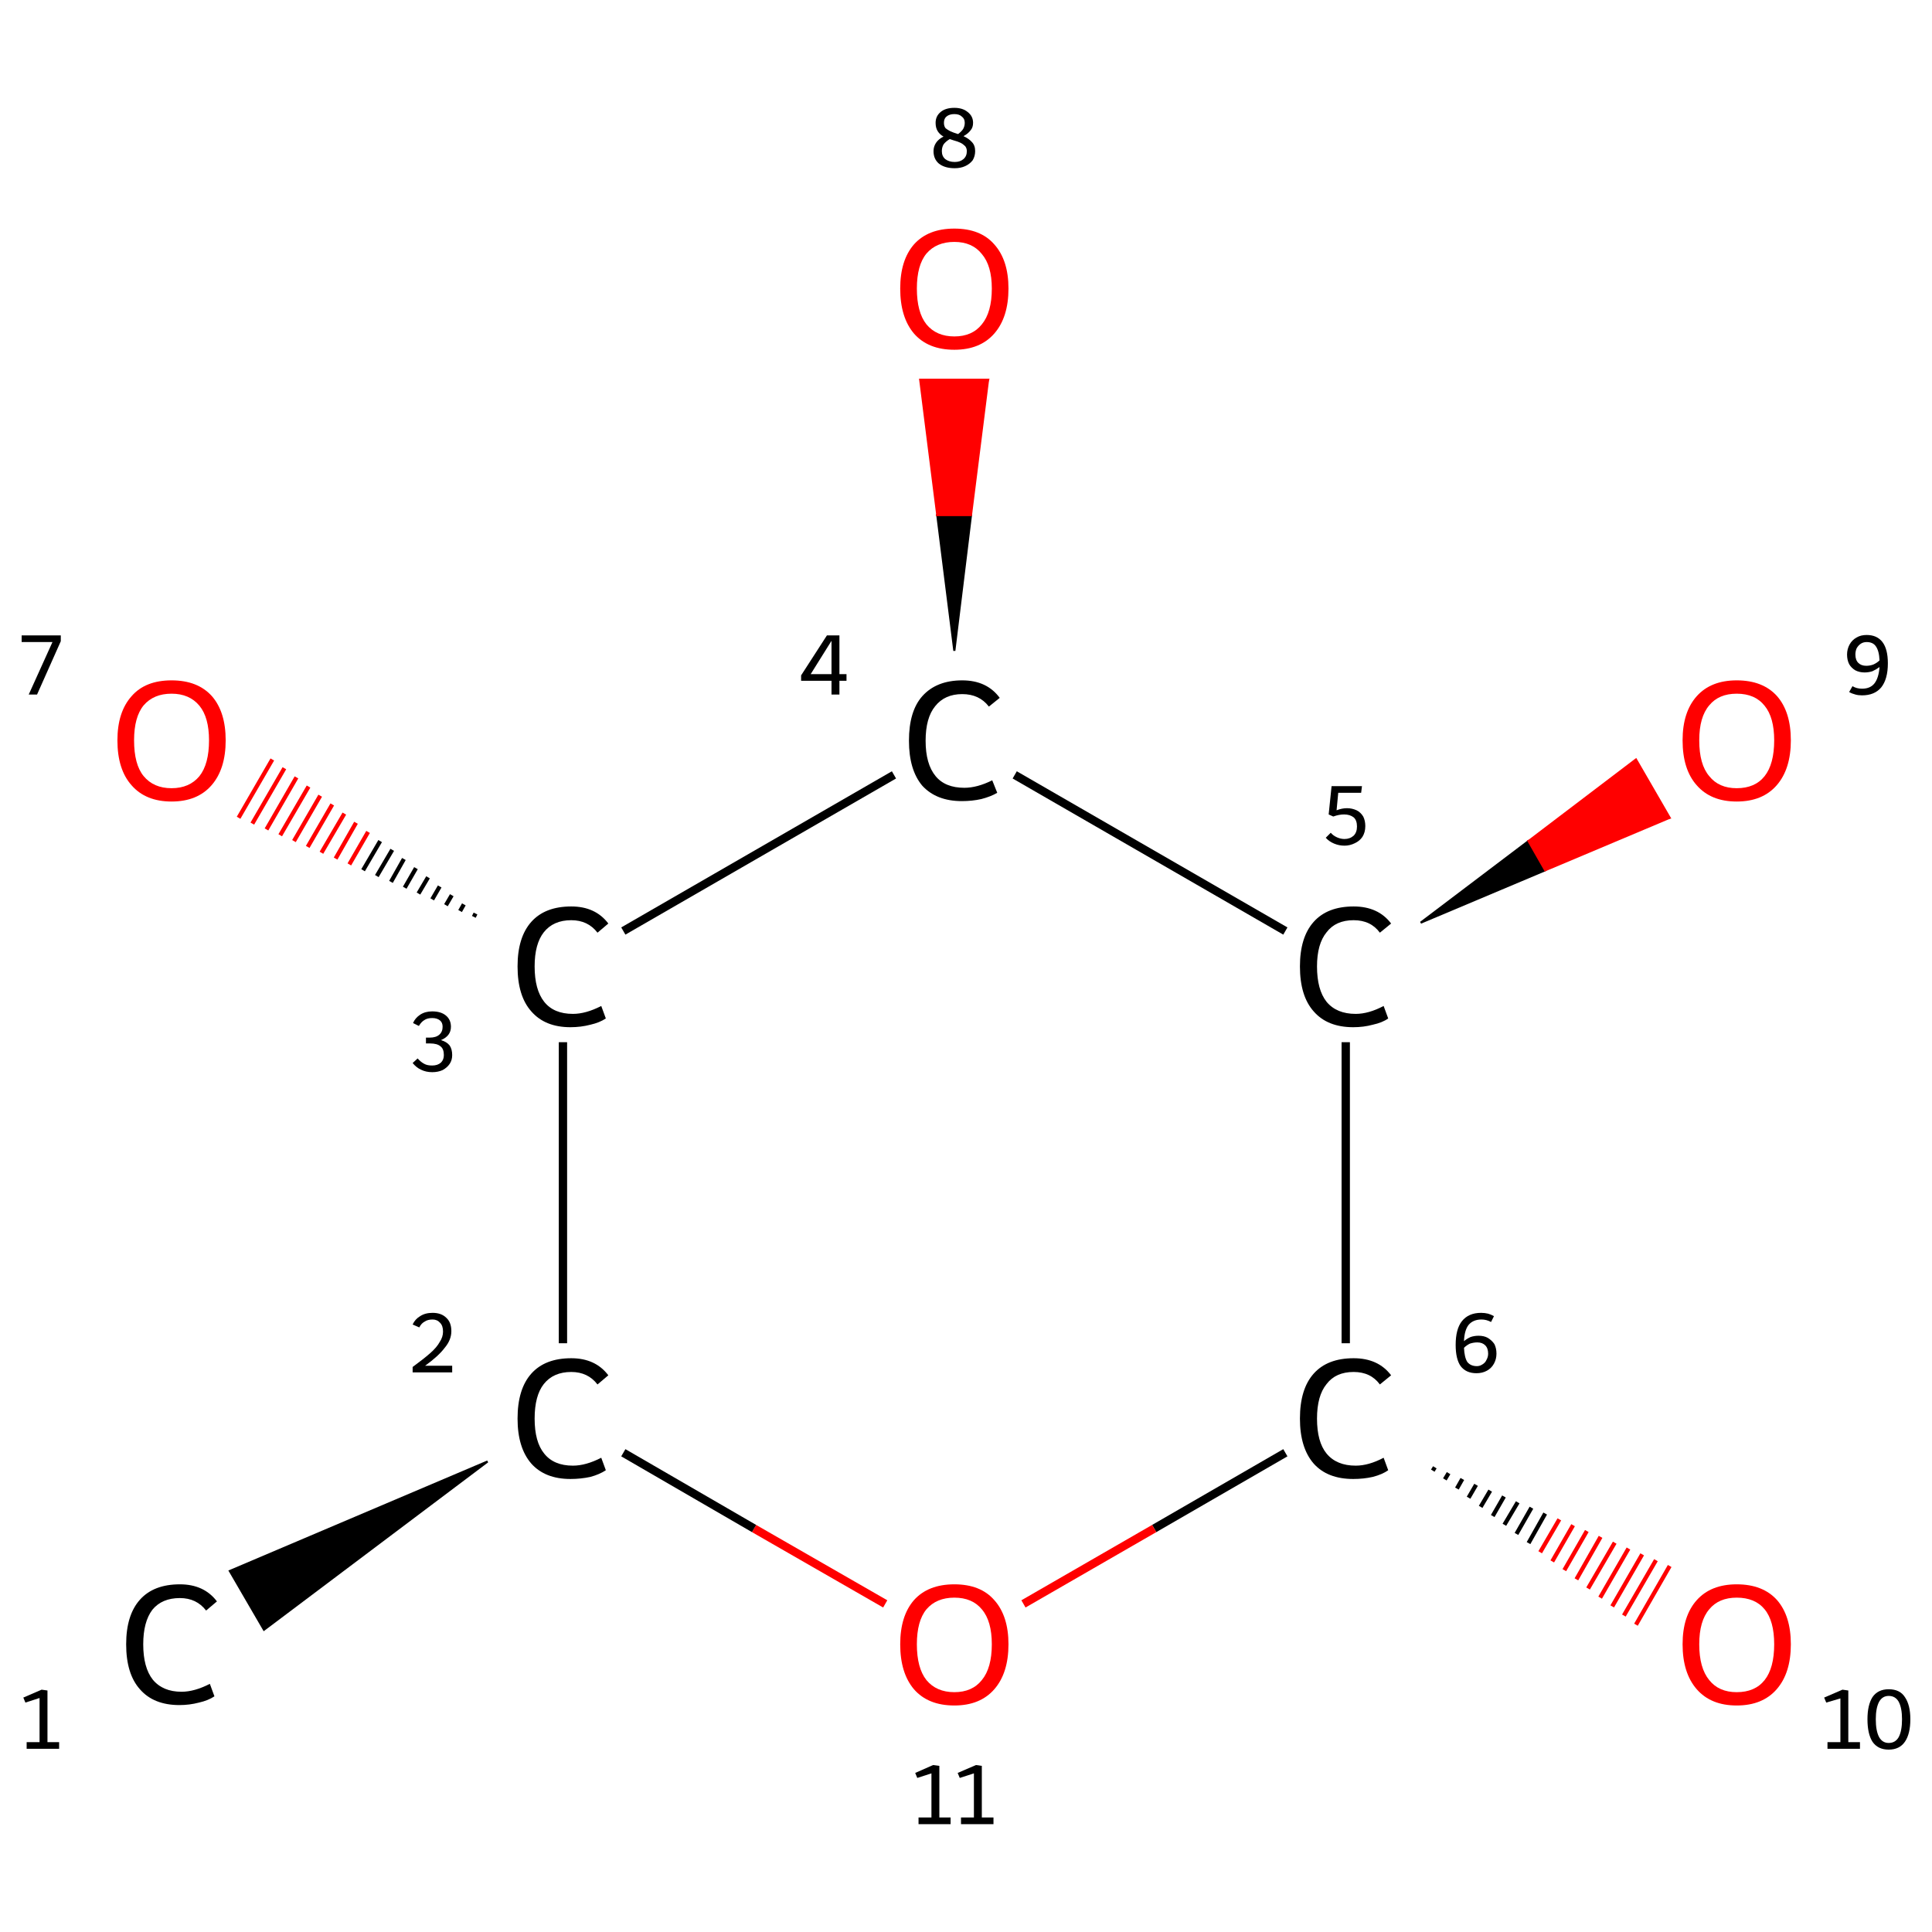 <?xml version='1.0' encoding='iso-8859-1'?>
<svg version='1.1' baseProfile='full'
              xmlns='http://www.w3.org/2000/svg'
                      xmlns:rdkit='http://www.rdkit.org/xml'
                      xmlns:xlink='http://www.w3.org/1999/xlink'
                  xml:space='preserve'
width='464px' height='464px' viewBox='0 0 464 464'>
<!-- END OF HEADER -->
<rect style='opacity:1.0;fill:#FFFFFF;stroke:none' width='464.0' height='464.0' x='0.0' y='0.0'> </rect>
<path class='bond-0 atom-1 atom-0' d='M 117.1,351.0 L 63.4,391.4 L 55.2,377.3 Z' style='fill:#000000;fill-rule:evenodd;fill-opacity:1;stroke:#000000;stroke-width:0.5px;stroke-linecap:butt;stroke-linejoin:miter;stroke-opacity:1;' />
<path class='bond-1 atom-1 atom-2' d='M 135.2,322.6 L 135.2,250.3' style='fill:none;fill-rule:evenodd;stroke:#000000;stroke-width:2.0px;stroke-linecap:butt;stroke-linejoin:miter;stroke-opacity:1' />
<path class='bond-2 atom-2 atom-3' d='M 113.8,220.2 L 114.2,219.4' style='fill:none;fill-rule:evenodd;stroke:#000000;stroke-width:1.0px;stroke-linecap:butt;stroke-linejoin:miter;stroke-opacity:1' />
<path class='bond-2 atom-2 atom-3' d='M 110.5,218.8 L 111.4,217.2' style='fill:none;fill-rule:evenodd;stroke:#000000;stroke-width:1.0px;stroke-linecap:butt;stroke-linejoin:miter;stroke-opacity:1' />
<path class='bond-2 atom-2 atom-3' d='M 107.1,217.4 L 108.5,215.0' style='fill:none;fill-rule:evenodd;stroke:#000000;stroke-width:1.0px;stroke-linecap:butt;stroke-linejoin:miter;stroke-opacity:1' />
<path class='bond-2 atom-2 atom-3' d='M 103.8,216.0 L 105.6,212.9' style='fill:none;fill-rule:evenodd;stroke:#000000;stroke-width:1.0px;stroke-linecap:butt;stroke-linejoin:miter;stroke-opacity:1' />
<path class='bond-2 atom-2 atom-3' d='M 100.5,214.6 L 102.8,210.7' style='fill:none;fill-rule:evenodd;stroke:#000000;stroke-width:1.0px;stroke-linecap:butt;stroke-linejoin:miter;stroke-opacity:1' />
<path class='bond-2 atom-2 atom-3' d='M 97.2,213.2 L 99.9,208.5' style='fill:none;fill-rule:evenodd;stroke:#000000;stroke-width:1.0px;stroke-linecap:butt;stroke-linejoin:miter;stroke-opacity:1' />
<path class='bond-2 atom-2 atom-3' d='M 93.9,211.8 L 97.0,206.3' style='fill:none;fill-rule:evenodd;stroke:#000000;stroke-width:1.0px;stroke-linecap:butt;stroke-linejoin:miter;stroke-opacity:1' />
<path class='bond-2 atom-2 atom-3' d='M 90.5,210.4 L 94.2,204.1' style='fill:none;fill-rule:evenodd;stroke:#000000;stroke-width:1.0px;stroke-linecap:butt;stroke-linejoin:miter;stroke-opacity:1' />
<path class='bond-2 atom-2 atom-3' d='M 87.2,209.0 L 91.3,202.0' style='fill:none;fill-rule:evenodd;stroke:#000000;stroke-width:1.0px;stroke-linecap:butt;stroke-linejoin:miter;stroke-opacity:1' />
<path class='bond-2 atom-2 atom-3' d='M 83.9,207.6 L 88.4,199.8' style='fill:none;fill-rule:evenodd;stroke:#FF0000;stroke-width:1.0px;stroke-linecap:butt;stroke-linejoin:miter;stroke-opacity:1' />
<path class='bond-2 atom-2 atom-3' d='M 80.6,206.2 L 85.5,197.6' style='fill:none;fill-rule:evenodd;stroke:#FF0000;stroke-width:1.0px;stroke-linecap:butt;stroke-linejoin:miter;stroke-opacity:1' />
<path class='bond-2 atom-2 atom-3' d='M 77.2,204.8 L 82.7,195.4' style='fill:none;fill-rule:evenodd;stroke:#FF0000;stroke-width:1.0px;stroke-linecap:butt;stroke-linejoin:miter;stroke-opacity:1' />
<path class='bond-2 atom-2 atom-3' d='M 73.9,203.4 L 79.8,193.2' style='fill:none;fill-rule:evenodd;stroke:#FF0000;stroke-width:1.0px;stroke-linecap:butt;stroke-linejoin:miter;stroke-opacity:1' />
<path class='bond-2 atom-2 atom-3' d='M 70.6,202.0 L 76.9,191.1' style='fill:none;fill-rule:evenodd;stroke:#FF0000;stroke-width:1.0px;stroke-linecap:butt;stroke-linejoin:miter;stroke-opacity:1' />
<path class='bond-2 atom-2 atom-3' d='M 67.3,200.6 L 74.1,188.9' style='fill:none;fill-rule:evenodd;stroke:#FF0000;stroke-width:1.0px;stroke-linecap:butt;stroke-linejoin:miter;stroke-opacity:1' />
<path class='bond-2 atom-2 atom-3' d='M 64.0,199.2 L 71.2,186.7' style='fill:none;fill-rule:evenodd;stroke:#FF0000;stroke-width:1.0px;stroke-linecap:butt;stroke-linejoin:miter;stroke-opacity:1' />
<path class='bond-2 atom-2 atom-3' d='M 60.6,197.8 L 68.3,184.5' style='fill:none;fill-rule:evenodd;stroke:#FF0000;stroke-width:1.0px;stroke-linecap:butt;stroke-linejoin:miter;stroke-opacity:1' />
<path class='bond-2 atom-2 atom-3' d='M 57.3,196.4 L 65.4,182.4' style='fill:none;fill-rule:evenodd;stroke:#FF0000;stroke-width:1.0px;stroke-linecap:butt;stroke-linejoin:miter;stroke-opacity:1' />
<path class='bond-3 atom-2 atom-4' d='M 149.7,223.6 L 214.7,186.1' style='fill:none;fill-rule:evenodd;stroke:#000000;stroke-width:2.0px;stroke-linecap:butt;stroke-linejoin:miter;stroke-opacity:1' />
<path class='bond-4 atom-4 atom-5' d='M 229.2,156.3 L 225.1,123.7 L 233.2,123.7 Z' style='fill:#000000;fill-rule:evenodd;fill-opacity:1;stroke:#000000;stroke-width:0.5px;stroke-linecap:butt;stroke-linejoin:miter;stroke-opacity:1;' />
<path class='bond-4 atom-4 atom-5' d='M 225.1,123.7 L 237.3,91.2 L 221.0,91.2 Z' style='fill:#FF0000;fill-rule:evenodd;fill-opacity:1;stroke:#FF0000;stroke-width:0.5px;stroke-linecap:butt;stroke-linejoin:miter;stroke-opacity:1;' />
<path class='bond-4 atom-4 atom-5' d='M 225.1,123.7 L 233.2,123.7 L 237.3,91.2 Z' style='fill:#FF0000;fill-rule:evenodd;fill-opacity:1;stroke:#FF0000;stroke-width:0.5px;stroke-linecap:butt;stroke-linejoin:miter;stroke-opacity:1;' />
<path class='bond-5 atom-4 atom-6' d='M 243.7,186.1 L 308.7,223.6' style='fill:none;fill-rule:evenodd;stroke:#000000;stroke-width:2.0px;stroke-linecap:butt;stroke-linejoin:miter;stroke-opacity:1' />
<path class='bond-6 atom-6 atom-7' d='M 341.2,221.6 L 367.1,202.0 L 371.1,209.0 Z' style='fill:#000000;fill-rule:evenodd;fill-opacity:1;stroke:#000000;stroke-width:0.5px;stroke-linecap:butt;stroke-linejoin:miter;stroke-opacity:1;' />
<path class='bond-6 atom-6 atom-7' d='M 367.1,202.0 L 401.0,196.4 L 392.9,182.4 Z' style='fill:#FF0000;fill-rule:evenodd;fill-opacity:1;stroke:#FF0000;stroke-width:0.5px;stroke-linecap:butt;stroke-linejoin:miter;stroke-opacity:1;' />
<path class='bond-6 atom-6 atom-7' d='M 367.1,202.0 L 371.1,209.0 L 401.0,196.4 Z' style='fill:#FF0000;fill-rule:evenodd;fill-opacity:1;stroke:#FF0000;stroke-width:0.5px;stroke-linecap:butt;stroke-linejoin:miter;stroke-opacity:1;' />
<path class='bond-7 atom-6 atom-8' d='M 323.2,250.3 L 323.2,322.6' style='fill:none;fill-rule:evenodd;stroke:#000000;stroke-width:2.0px;stroke-linecap:butt;stroke-linejoin:miter;stroke-opacity:1' />
<path class='bond-8 atom-8 atom-9' d='M 344.6,352.4 L 344.1,353.2' style='fill:none;fill-rule:evenodd;stroke:#000000;stroke-width:1.0px;stroke-linecap:butt;stroke-linejoin:miter;stroke-opacity:1' />
<path class='bond-8 atom-8 atom-9' d='M 347.9,353.8 L 347.0,355.3' style='fill:none;fill-rule:evenodd;stroke:#000000;stroke-width:1.0px;stroke-linecap:butt;stroke-linejoin:miter;stroke-opacity:1' />
<path class='bond-8 atom-8 atom-9' d='M 351.2,355.2 L 349.9,357.5' style='fill:none;fill-rule:evenodd;stroke:#000000;stroke-width:1.0px;stroke-linecap:butt;stroke-linejoin:miter;stroke-opacity:1' />
<path class='bond-8 atom-8 atom-9' d='M 354.5,356.6 L 352.7,359.7' style='fill:none;fill-rule:evenodd;stroke:#000000;stroke-width:1.0px;stroke-linecap:butt;stroke-linejoin:miter;stroke-opacity:1' />
<path class='bond-8 atom-8 atom-9' d='M 357.9,358.0 L 355.6,361.9' style='fill:none;fill-rule:evenodd;stroke:#000000;stroke-width:1.0px;stroke-linecap:butt;stroke-linejoin:miter;stroke-opacity:1' />
<path class='bond-8 atom-8 atom-9' d='M 361.2,359.4 L 358.5,364.1' style='fill:none;fill-rule:evenodd;stroke:#000000;stroke-width:1.0px;stroke-linecap:butt;stroke-linejoin:miter;stroke-opacity:1' />
<path class='bond-8 atom-8 atom-9' d='M 364.5,360.8 L 361.3,366.2' style='fill:none;fill-rule:evenodd;stroke:#000000;stroke-width:1.0px;stroke-linecap:butt;stroke-linejoin:miter;stroke-opacity:1' />
<path class='bond-8 atom-8 atom-9' d='M 367.8,362.1 L 364.2,368.4' style='fill:none;fill-rule:evenodd;stroke:#000000;stroke-width:1.0px;stroke-linecap:butt;stroke-linejoin:miter;stroke-opacity:1' />
<path class='bond-8 atom-8 atom-9' d='M 371.1,363.5 L 367.1,370.6' style='fill:none;fill-rule:evenodd;stroke:#000000;stroke-width:1.0px;stroke-linecap:butt;stroke-linejoin:miter;stroke-opacity:1' />
<path class='bond-8 atom-8 atom-9' d='M 374.5,364.9 L 369.9,372.8' style='fill:none;fill-rule:evenodd;stroke:#FF0000;stroke-width:1.0px;stroke-linecap:butt;stroke-linejoin:miter;stroke-opacity:1' />
<path class='bond-8 atom-8 atom-9' d='M 377.8,366.3 L 372.8,375.0' style='fill:none;fill-rule:evenodd;stroke:#FF0000;stroke-width:1.0px;stroke-linecap:butt;stroke-linejoin:miter;stroke-opacity:1' />
<path class='bond-8 atom-8 atom-9' d='M 381.1,367.7 L 375.7,377.1' style='fill:none;fill-rule:evenodd;stroke:#FF0000;stroke-width:1.0px;stroke-linecap:butt;stroke-linejoin:miter;stroke-opacity:1' />
<path class='bond-8 atom-8 atom-9' d='M 384.4,369.1 L 378.6,379.3' style='fill:none;fill-rule:evenodd;stroke:#FF0000;stroke-width:1.0px;stroke-linecap:butt;stroke-linejoin:miter;stroke-opacity:1' />
<path class='bond-8 atom-8 atom-9' d='M 387.8,370.5 L 381.4,381.5' style='fill:none;fill-rule:evenodd;stroke:#FF0000;stroke-width:1.0px;stroke-linecap:butt;stroke-linejoin:miter;stroke-opacity:1' />
<path class='bond-8 atom-8 atom-9' d='M 391.1,371.9 L 384.3,383.7' style='fill:none;fill-rule:evenodd;stroke:#FF0000;stroke-width:1.0px;stroke-linecap:butt;stroke-linejoin:miter;stroke-opacity:1' />
<path class='bond-8 atom-8 atom-9' d='M 394.4,373.3 L 387.2,385.8' style='fill:none;fill-rule:evenodd;stroke:#FF0000;stroke-width:1.0px;stroke-linecap:butt;stroke-linejoin:miter;stroke-opacity:1' />
<path class='bond-8 atom-8 atom-9' d='M 397.7,374.7 L 390.0,388.0' style='fill:none;fill-rule:evenodd;stroke:#FF0000;stroke-width:1.0px;stroke-linecap:butt;stroke-linejoin:miter;stroke-opacity:1' />
<path class='bond-8 atom-8 atom-9' d='M 401.0,376.1 L 392.9,390.2' style='fill:none;fill-rule:evenodd;stroke:#FF0000;stroke-width:1.0px;stroke-linecap:butt;stroke-linejoin:miter;stroke-opacity:1' />
<path class='bond-9 atom-8 atom-10' d='M 308.7,348.9 L 277.2,367.1' style='fill:none;fill-rule:evenodd;stroke:#000000;stroke-width:2.0px;stroke-linecap:butt;stroke-linejoin:miter;stroke-opacity:1' />
<path class='bond-9 atom-8 atom-10' d='M 277.2,367.1 L 245.8,385.2' style='fill:none;fill-rule:evenodd;stroke:#FF0000;stroke-width:2.0px;stroke-linecap:butt;stroke-linejoin:miter;stroke-opacity:1' />
<path class='bond-10 atom-10 atom-1' d='M 212.6,385.2 L 181.1,367.1' style='fill:none;fill-rule:evenodd;stroke:#FF0000;stroke-width:2.0px;stroke-linecap:butt;stroke-linejoin:miter;stroke-opacity:1' />
<path class='bond-10 atom-10 atom-1' d='M 181.1,367.1 L 149.7,348.9' style='fill:none;fill-rule:evenodd;stroke:#000000;stroke-width:2.0px;stroke-linecap:butt;stroke-linejoin:miter;stroke-opacity:1' />
<path class='atom-0' d='M 30.3 394.9
Q 30.3 387.9, 33.6 384.2
Q 36.9 380.5, 43.2 380.5
Q 49.0 380.5, 52.1 384.6
L 49.5 386.8
Q 47.2 383.8, 43.2 383.8
Q 38.9 383.8, 36.6 386.6
Q 34.4 389.5, 34.4 394.9
Q 34.4 400.5, 36.7 403.4
Q 39.1 406.3, 43.6 406.3
Q 46.7 406.3, 50.4 404.4
L 51.5 407.4
Q 50.0 408.4, 47.8 408.9
Q 45.5 409.5, 43.1 409.5
Q 36.9 409.5, 33.6 405.7
Q 30.3 402.0, 30.3 394.9
' fill='#000000'/>
<path class='atom-1' d='M 124.3 340.7
Q 124.3 333.6, 127.6 329.9
Q 130.9 326.2, 137.2 326.2
Q 143.0 326.2, 146.1 330.3
L 143.5 332.5
Q 141.2 329.5, 137.2 329.5
Q 132.9 329.5, 130.6 332.4
Q 128.4 335.2, 128.4 340.7
Q 128.4 346.3, 130.7 349.1
Q 133.0 352.0, 137.6 352.0
Q 140.7 352.0, 144.4 350.1
L 145.5 353.1
Q 144.0 354.1, 141.8 354.7
Q 139.5 355.2, 137.0 355.2
Q 130.9 355.2, 127.6 351.5
Q 124.3 347.7, 124.3 340.7
' fill='#000000'/>
<path class='atom-2' d='M 124.3 232.1
Q 124.3 225.1, 127.6 221.4
Q 130.9 217.7, 137.2 217.7
Q 143.0 217.7, 146.1 221.8
L 143.5 224.0
Q 141.2 221.0, 137.2 221.0
Q 132.9 221.0, 130.6 223.9
Q 128.4 226.7, 128.4 232.1
Q 128.4 237.7, 130.7 240.6
Q 133.0 243.5, 137.6 243.5
Q 140.7 243.5, 144.4 241.6
L 145.5 244.6
Q 144.0 245.6, 141.8 246.1
Q 139.5 246.7, 137.0 246.7
Q 130.9 246.7, 127.6 242.9
Q 124.3 239.2, 124.3 232.1
' fill='#000000'/>
<path class='atom-3' d='M 28.2 177.8
Q 28.2 171.0, 31.6 167.2
Q 34.9 163.4, 41.2 163.4
Q 47.5 163.4, 50.9 167.2
Q 54.2 171.0, 54.2 177.8
Q 54.2 184.7, 50.8 188.6
Q 47.4 192.5, 41.2 192.5
Q 35.0 192.5, 31.6 188.6
Q 28.2 184.8, 28.2 177.8
M 41.2 189.3
Q 45.5 189.3, 47.9 186.4
Q 50.2 183.5, 50.2 177.8
Q 50.2 172.3, 47.9 169.5
Q 45.5 166.6, 41.2 166.6
Q 36.9 166.6, 34.5 169.4
Q 32.2 172.2, 32.2 177.8
Q 32.2 183.6, 34.5 186.4
Q 36.9 189.3, 41.2 189.3
' fill='#FF0000'/>
<path class='atom-4' d='M 218.3 177.9
Q 218.3 170.8, 221.5 167.2
Q 224.9 163.4, 231.1 163.4
Q 237.0 163.4, 240.1 167.6
L 237.5 169.7
Q 235.2 166.7, 231.1 166.7
Q 226.9 166.7, 224.6 169.6
Q 222.3 172.4, 222.3 177.9
Q 222.3 183.5, 224.7 186.4
Q 227.0 189.2, 231.6 189.2
Q 234.7 189.2, 238.3 187.4
L 239.5 190.4
Q 238.0 191.3, 235.7 191.9
Q 233.5 192.4, 231.0 192.4
Q 224.9 192.4, 221.5 188.7
Q 218.3 184.9, 218.3 177.9
' fill='#000000'/>
<path class='atom-5' d='M 216.2 69.3
Q 216.2 62.5, 219.5 58.7
Q 222.9 54.9, 229.2 54.9
Q 235.5 54.9, 238.8 58.7
Q 242.2 62.5, 242.2 69.3
Q 242.2 76.2, 238.8 80.1
Q 235.4 84.0, 229.2 84.0
Q 222.9 84.0, 219.5 80.1
Q 216.2 76.2, 216.2 69.3
M 229.2 80.8
Q 233.5 80.8, 235.8 77.9
Q 238.2 75.0, 238.2 69.3
Q 238.2 63.8, 235.8 61.0
Q 233.5 58.1, 229.2 58.1
Q 224.9 58.1, 222.5 60.9
Q 220.2 63.7, 220.2 69.3
Q 220.2 75.0, 222.5 77.9
Q 224.9 80.8, 229.2 80.8
' fill='#FF0000'/>
<path class='atom-6' d='M 312.2 232.1
Q 312.2 225.1, 315.5 221.4
Q 318.8 217.7, 325.1 217.7
Q 331.0 217.7, 334.1 221.8
L 331.4 224.0
Q 329.2 221.0, 325.1 221.0
Q 320.8 221.0, 318.6 223.9
Q 316.3 226.7, 316.3 232.1
Q 316.3 237.7, 318.6 240.6
Q 321.0 243.5, 325.6 243.5
Q 328.7 243.5, 332.3 241.6
L 333.4 244.6
Q 332.0 245.6, 329.7 246.1
Q 327.5 246.7, 325.0 246.7
Q 318.8 246.7, 315.5 242.9
Q 312.2 239.2, 312.2 232.1
' fill='#000000'/>
<path class='atom-7' d='M 404.1 177.8
Q 404.1 171.0, 407.5 167.2
Q 410.9 163.4, 417.1 163.4
Q 423.4 163.4, 426.8 167.2
Q 430.1 171.0, 430.1 177.8
Q 430.1 184.7, 426.7 188.6
Q 423.3 192.5, 417.1 192.5
Q 410.9 192.5, 407.5 188.6
Q 404.1 184.8, 404.1 177.8
M 417.1 189.3
Q 421.5 189.3, 423.8 186.4
Q 426.1 183.5, 426.1 177.8
Q 426.1 172.3, 423.8 169.5
Q 421.5 166.6, 417.1 166.6
Q 412.8 166.6, 410.5 169.4
Q 408.1 172.2, 408.1 177.8
Q 408.1 183.6, 410.5 186.4
Q 412.8 189.3, 417.1 189.3
' fill='#FF0000'/>
<path class='atom-8' d='M 312.2 340.7
Q 312.2 333.6, 315.5 329.9
Q 318.8 326.2, 325.1 326.2
Q 331.0 326.2, 334.1 330.3
L 331.4 332.5
Q 329.2 329.5, 325.1 329.5
Q 320.8 329.5, 318.6 332.4
Q 316.3 335.2, 316.3 340.7
Q 316.3 346.3, 318.6 349.1
Q 321.0 352.0, 325.6 352.0
Q 328.7 352.0, 332.3 350.1
L 333.4 353.1
Q 332.0 354.1, 329.7 354.7
Q 327.5 355.2, 325.0 355.2
Q 318.8 355.2, 315.5 351.5
Q 312.2 347.7, 312.2 340.7
' fill='#000000'/>
<path class='atom-9' d='M 404.1 394.9
Q 404.1 388.1, 407.5 384.3
Q 410.9 380.5, 417.1 380.5
Q 423.4 380.5, 426.8 384.3
Q 430.1 388.1, 430.1 394.9
Q 430.1 401.8, 426.7 405.7
Q 423.3 409.6, 417.1 409.6
Q 410.9 409.6, 407.5 405.7
Q 404.1 401.8, 404.1 394.9
M 417.1 406.4
Q 421.5 406.4, 423.8 403.5
Q 426.1 400.6, 426.1 394.9
Q 426.1 389.3, 423.8 386.5
Q 421.5 383.7, 417.1 383.7
Q 412.8 383.7, 410.5 386.5
Q 408.1 389.3, 408.1 394.9
Q 408.1 400.6, 410.5 403.5
Q 412.8 406.4, 417.1 406.4
' fill='#FF0000'/>
<path class='atom-10' d='M 216.2 394.9
Q 216.2 388.1, 219.5 384.3
Q 222.9 380.5, 229.2 380.5
Q 235.5 380.5, 238.8 384.3
Q 242.2 388.1, 242.2 394.9
Q 242.2 401.8, 238.8 405.7
Q 235.4 409.6, 229.2 409.6
Q 222.9 409.6, 219.5 405.7
Q 216.2 401.8, 216.2 394.9
M 229.2 406.4
Q 233.5 406.4, 235.8 403.5
Q 238.2 400.6, 238.2 394.9
Q 238.2 389.3, 235.8 386.5
Q 233.5 383.7, 229.2 383.7
Q 224.9 383.7, 222.5 386.5
Q 220.2 389.3, 220.2 394.9
Q 220.2 400.6, 222.5 403.5
Q 224.9 406.4, 229.2 406.4
' fill='#FF0000'/>
<path class='note' d='M 6.4 418.4
L 9.5 418.4
L 9.5 407.8
L 6.1 408.9
L 5.6 407.7
L 10.0 405.8
L 11.4 406.0
L 11.4 418.4
L 14.2 418.4
L 14.2 420.0
L 6.4 420.0
L 6.4 418.4
' fill='#000000'/>
<path class='note' d='M 99.1 318.1
Q 99.7 316.8, 100.9 316.1
Q 102.1 315.3, 103.9 315.3
Q 106.0 315.3, 107.2 316.5
Q 108.4 317.6, 108.4 319.7
Q 108.4 321.8, 106.8 323.7
Q 105.3 325.7, 102.1 328.0
L 108.6 328.0
L 108.6 329.6
L 99.1 329.6
L 99.1 328.3
Q 101.7 326.4, 103.3 325.0
Q 104.9 323.6, 105.6 322.3
Q 106.4 321.1, 106.4 319.8
Q 106.4 318.4, 105.7 317.7
Q 105.0 316.9, 103.9 316.9
Q 102.7 316.9, 102.0 317.4
Q 101.2 317.8, 100.7 318.8
L 99.1 318.1
' fill='#000000'/>
<path class='note' d='M 105.9 249.8
Q 107.3 250.2, 108.0 251.1
Q 108.6 252.0, 108.6 253.4
Q 108.6 254.6, 108.0 255.5
Q 107.4 256.4, 106.3 257.0
Q 105.2 257.5, 103.8 257.5
Q 102.3 257.5, 101.1 256.9
Q 100.0 256.4, 99.1 255.3
L 100.3 254.2
Q 101.1 255.1, 101.9 255.5
Q 102.6 255.9, 103.8 255.9
Q 105.1 255.9, 105.9 255.2
Q 106.6 254.5, 106.6 253.4
Q 106.6 251.9, 105.8 251.3
Q 105.0 250.6, 103.3 250.6
L 102.3 250.6
L 102.3 249.2
L 103.2 249.2
Q 104.7 249.2, 105.5 248.5
Q 106.3 247.8, 106.3 246.6
Q 106.3 245.6, 105.7 245.1
Q 105.0 244.5, 103.8 244.5
Q 102.6 244.5, 101.9 245.0
Q 101.2 245.4, 100.6 246.4
L 99.2 245.7
Q 99.7 244.5, 100.9 243.7
Q 102.1 242.9, 103.8 242.9
Q 105.9 242.9, 107.1 243.9
Q 108.3 244.9, 108.3 246.6
Q 108.3 247.7, 107.7 248.5
Q 107.1 249.3, 105.9 249.8
' fill='#000000'/>
<path class='note' d='M 12.6 154.2
L 5.2 154.2
L 5.2 152.6
L 14.6 152.6
L 14.6 154.0
L 8.9 166.8
L 6.9 166.8
L 12.6 154.2
' fill='#000000'/>
<path class='note' d='M 201.6 161.9
L 203.3 161.9
L 203.3 163.5
L 201.6 163.5
L 201.6 166.8
L 199.7 166.8
L 199.7 163.5
L 192.4 163.5
L 192.4 162.2
L 198.6 152.6
L 201.6 152.6
L 201.6 161.9
M 194.7 161.9
L 199.7 161.9
L 199.7 153.9
L 194.7 161.9
' fill='#000000'/>
<path class='note' d='M 231.4 32.7
Q 232.7 33.3, 233.4 34.1
Q 234.2 34.9, 234.2 36.3
Q 234.2 37.5, 233.6 38.5
Q 232.9 39.4, 231.8 39.9
Q 230.7 40.4, 229.3 40.4
Q 226.9 40.4, 225.5 39.3
Q 224.2 38.2, 224.2 36.3
Q 224.2 35.2, 224.8 34.3
Q 225.4 33.4, 226.6 32.8
Q 225.7 32.3, 225.2 31.5
Q 224.7 30.7, 224.7 29.5
Q 224.7 27.9, 225.9 26.9
Q 227.1 25.9, 229.2 25.9
Q 231.2 25.9, 232.4 26.9
Q 233.7 27.9, 233.7 29.5
Q 233.7 30.6, 233.1 31.3
Q 232.5 32.1, 231.4 32.7
M 229.2 27.4
Q 228.0 27.4, 227.3 28.0
Q 226.7 28.5, 226.7 29.5
Q 226.7 30.3, 227.1 30.8
Q 227.6 31.2, 228.2 31.5
Q 228.8 31.8, 230.1 32.2
Q 230.9 31.6, 231.3 31.0
Q 231.7 30.3, 231.7 29.5
Q 231.7 28.5, 231.0 28.0
Q 230.4 27.4, 229.2 27.4
M 229.3 38.9
Q 230.6 38.9, 231.4 38.2
Q 232.2 37.5, 232.2 36.3
Q 232.2 35.6, 231.8 35.1
Q 231.3 34.6, 230.7 34.3
Q 230.1 34.0, 229.0 33.7
L 228.1 33.4
Q 227.1 34.0, 226.6 34.7
Q 226.2 35.4, 226.2 36.3
Q 226.2 37.5, 227.0 38.2
Q 227.9 38.9, 229.3 38.9
' fill='#000000'/>
<path class='note' d='M 323.5 194.1
Q 324.7 194.1, 325.8 194.6
Q 326.8 195.1, 327.4 196.1
Q 327.9 197.1, 327.9 198.4
Q 327.9 199.9, 327.2 201.0
Q 326.5 202.0, 325.4 202.5
Q 324.2 203.1, 322.9 203.1
Q 321.6 203.1, 320.4 202.6
Q 319.2 202.1, 318.4 201.2
L 319.6 200.0
Q 320.2 200.7, 321.1 201.1
Q 322.0 201.5, 322.9 201.5
Q 324.2 201.5, 325.1 200.7
Q 325.9 199.9, 325.9 198.5
Q 325.9 197.0, 325.1 196.3
Q 324.2 195.6, 322.8 195.6
Q 321.6 195.6, 320.2 196.1
L 319.1 195.6
L 319.8 188.8
L 327.1 188.8
L 326.9 190.4
L 321.4 190.4
L 321.0 194.6
Q 322.3 194.1, 323.5 194.1
' fill='#000000'/>
<path class='note' d='M 448.3 152.5
Q 450.8 152.5, 452.1 154.2
Q 453.4 155.9, 453.4 159.3
Q 453.4 163.1, 451.8 165.1
Q 450.2 167.0, 447.2 167.0
Q 446.3 167.0, 445.6 166.8
Q 444.8 166.6, 444.1 166.2
L 444.9 164.8
Q 445.9 165.4, 447.2 165.4
Q 449.2 165.4, 450.2 164.1
Q 451.2 162.8, 451.4 160.2
Q 450.6 160.8, 449.7 161.2
Q 448.8 161.5, 447.8 161.5
Q 446.6 161.5, 445.6 161.0
Q 444.6 160.4, 444.1 159.5
Q 443.6 158.5, 443.6 157.2
Q 443.6 155.9, 444.2 154.8
Q 444.8 153.7, 445.9 153.1
Q 446.9 152.5, 448.3 152.5
M 445.6 157.2
Q 445.6 158.5, 446.3 159.2
Q 447.0 159.9, 448.2 159.9
Q 449.1 159.9, 449.9 159.6
Q 450.8 159.2, 451.4 158.6
Q 451.3 156.3, 450.5 155.2
Q 449.8 154.2, 448.3 154.2
Q 447.5 154.2, 446.9 154.6
Q 446.3 155.0, 445.9 155.7
Q 445.6 156.4, 445.6 157.2
' fill='#000000'/>
<path class='note' d='M 355.1 320.8
Q 356.4 320.8, 357.3 321.3
Q 358.3 321.9, 358.9 322.8
Q 359.4 323.8, 359.4 325.1
Q 359.4 326.4, 358.8 327.5
Q 358.2 328.6, 357.1 329.2
Q 356.0 329.8, 354.6 329.8
Q 352.1 329.8, 350.8 328.1
Q 349.6 326.4, 349.6 323.0
Q 349.6 319.2, 351.1 317.3
Q 352.7 315.3, 355.7 315.3
Q 356.6 315.3, 357.4 315.5
Q 358.1 315.7, 358.8 316.1
L 358.1 317.5
Q 357.0 316.9, 355.8 316.9
Q 353.8 316.9, 352.7 318.2
Q 351.7 319.5, 351.6 322.1
Q 352.3 321.5, 353.2 321.1
Q 354.1 320.8, 355.1 320.8
M 354.7 328.1
Q 355.4 328.1, 356.0 327.7
Q 356.7 327.3, 357.0 326.6
Q 357.4 325.9, 357.4 325.1
Q 357.4 323.8, 356.7 323.1
Q 356.0 322.4, 354.8 322.4
Q 353.9 322.4, 353.0 322.7
Q 352.2 323.1, 351.6 323.7
Q 351.7 326.0, 352.4 327.1
Q 353.2 328.1, 354.7 328.1
' fill='#000000'/>
<path class='note' d='M 438.9 418.4
L 442.0 418.4
L 442.0 407.9
L 438.6 408.9
L 438.1 407.7
L 442.5 405.8
L 443.9 406.0
L 443.9 418.4
L 446.7 418.4
L 446.7 420.0
L 438.9 420.0
L 438.9 418.4
' fill='#000000'/>
<path class='note' d='M 453.6 420.2
Q 451.0 420.2, 449.7 418.3
Q 448.5 416.4, 448.5 412.9
Q 448.5 409.5, 449.7 407.6
Q 451.0 405.7, 453.6 405.7
Q 456.3 405.7, 457.5 407.6
Q 458.8 409.5, 458.8 412.9
Q 458.8 416.4, 457.5 418.3
Q 456.2 420.2, 453.6 420.2
M 453.6 418.6
Q 455.2 418.6, 456.0 417.2
Q 456.8 415.7, 456.8 412.9
Q 456.8 410.2, 456.0 408.7
Q 455.2 407.3, 453.6 407.3
Q 452.1 407.3, 451.3 408.7
Q 450.5 410.2, 450.5 412.9
Q 450.5 415.7, 451.3 417.2
Q 452.1 418.6, 453.6 418.6
' fill='#000000'/>
<path class='note' d='M 220.6 436.5
L 223.7 436.5
L 223.7 425.9
L 220.3 427.0
L 219.8 425.8
L 224.1 423.9
L 225.6 424.1
L 225.6 436.5
L 228.3 436.5
L 228.3 438.1
L 220.6 438.1
L 220.6 436.5
' fill='#000000'/>
<path class='note' d='M 230.8 436.5
L 233.9 436.5
L 233.9 425.9
L 230.5 427.0
L 230.0 425.8
L 234.4 423.9
L 235.8 424.1
L 235.8 436.5
L 238.6 436.5
L 238.6 438.1
L 230.8 438.1
L 230.8 436.5
' fill='#000000'/>
</svg>
